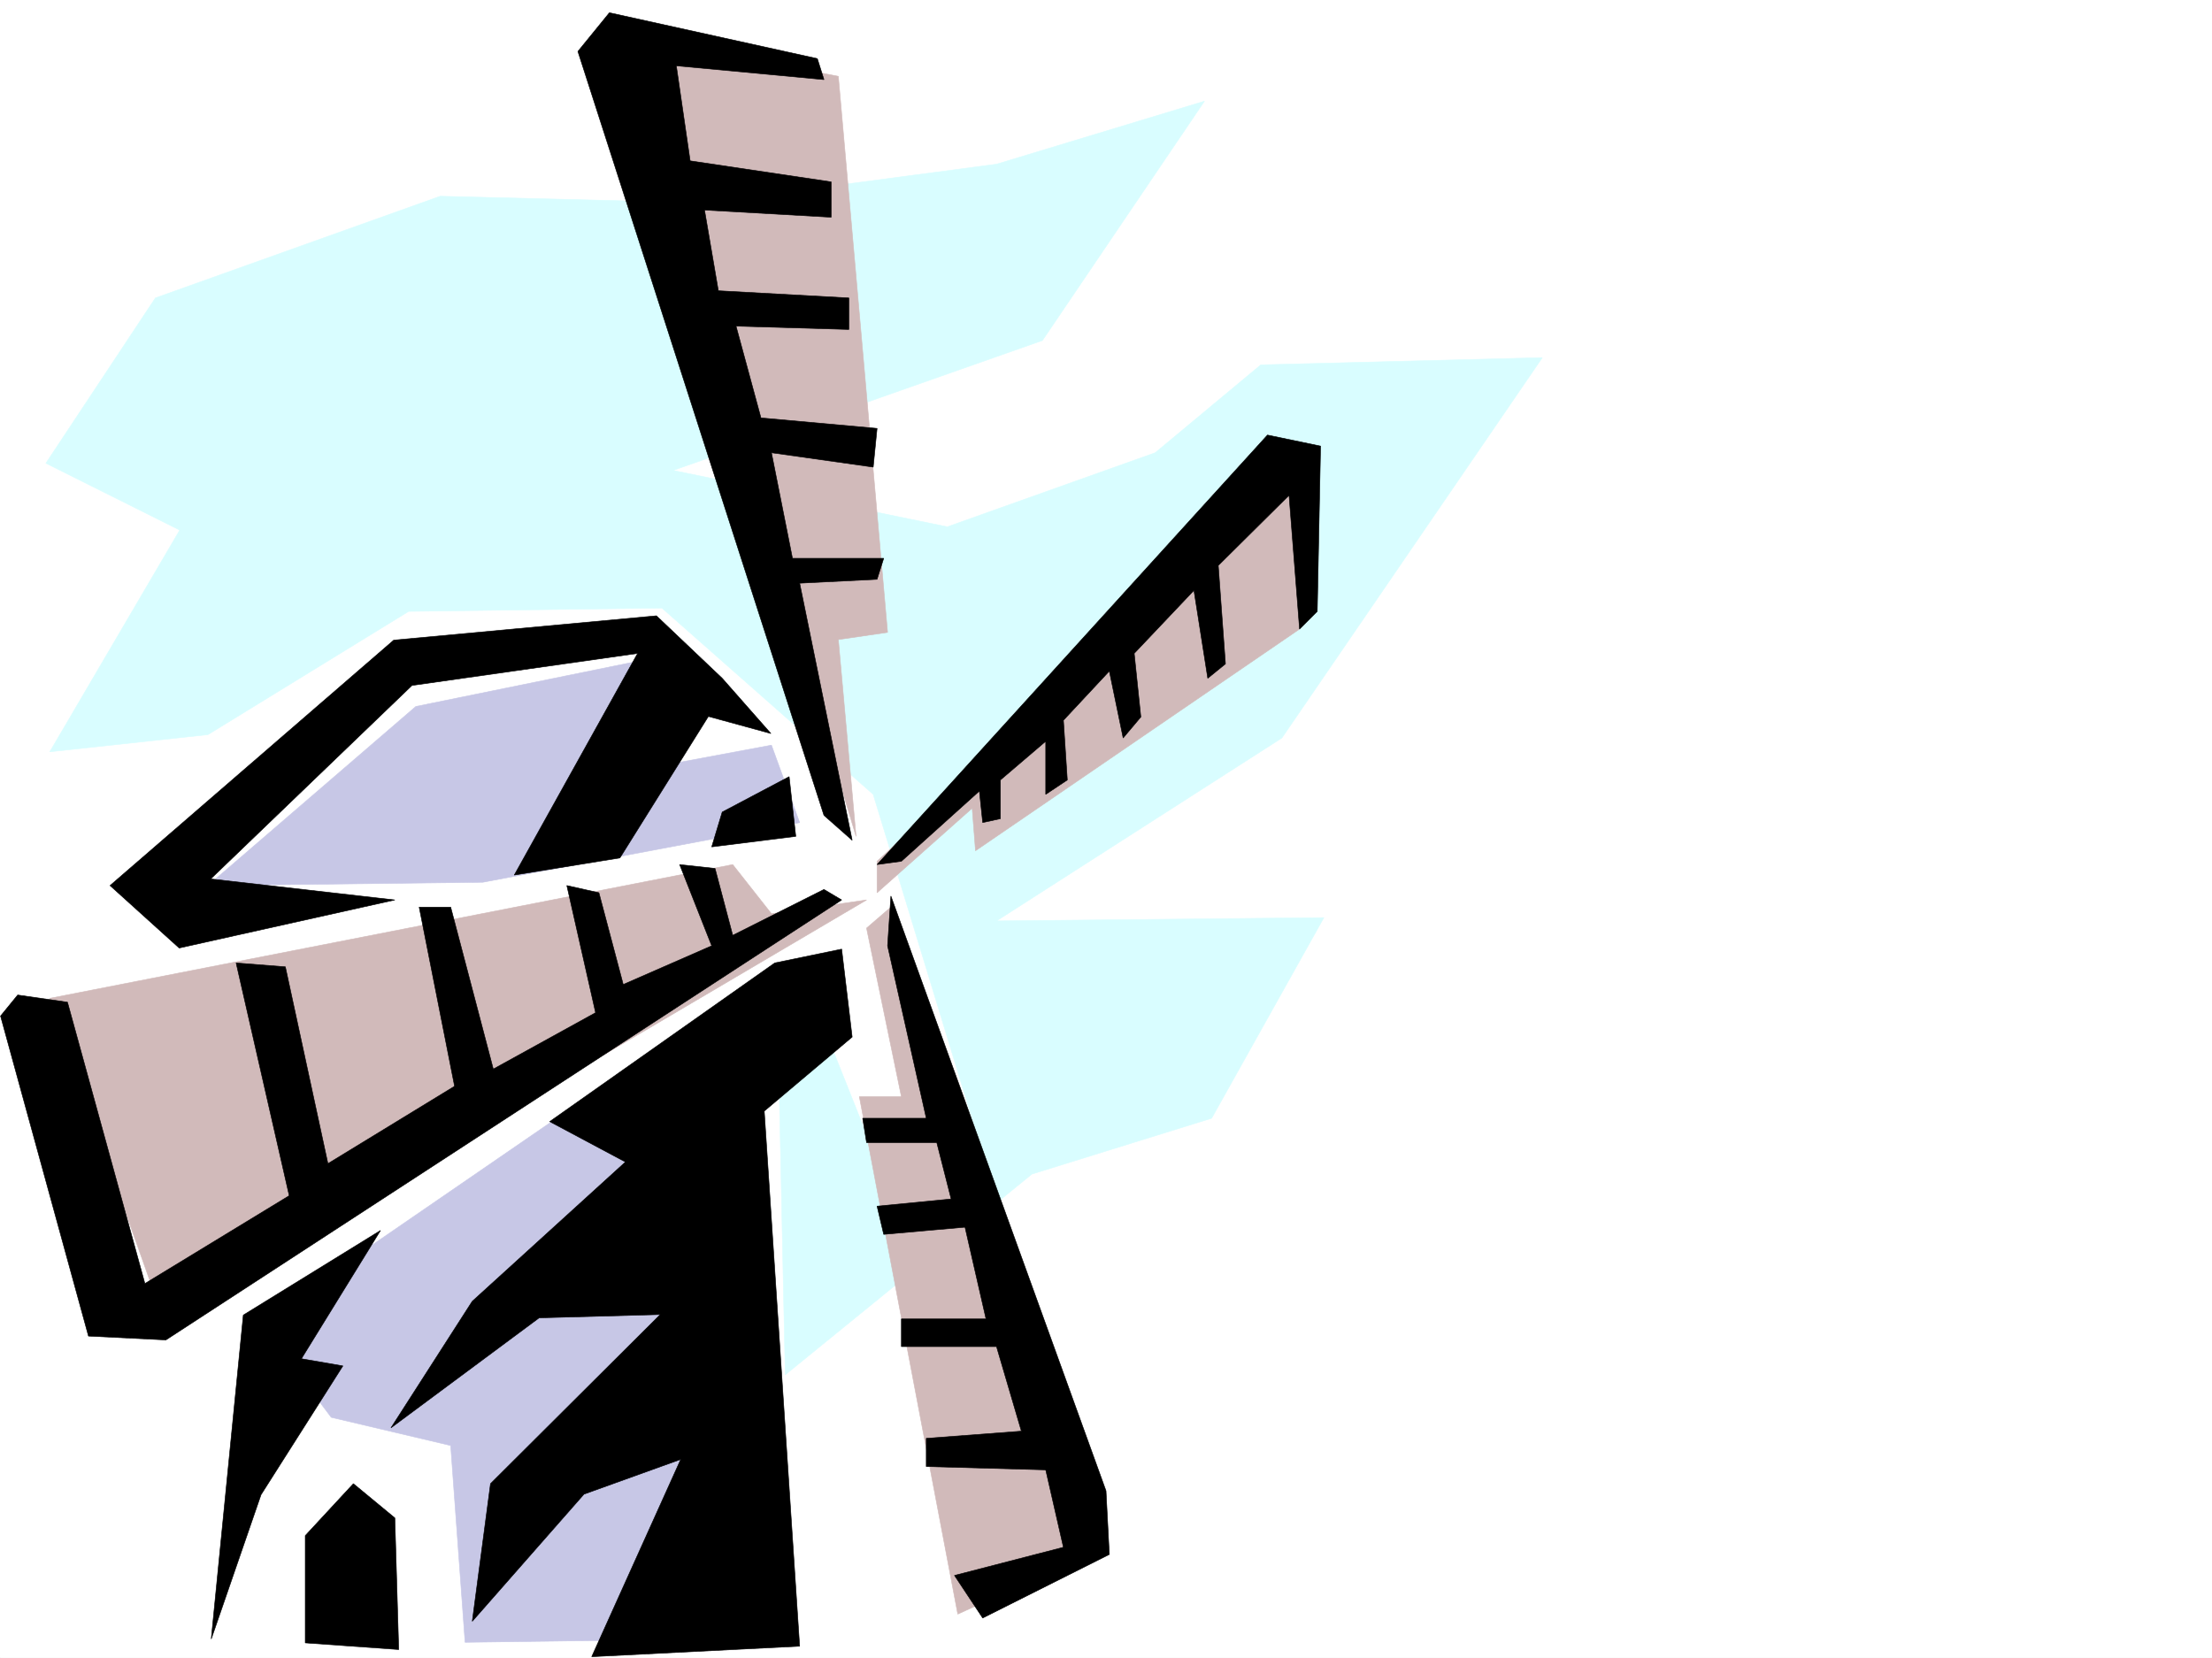 <svg xmlns="http://www.w3.org/2000/svg" width="2997.016" height="2246.297"><rect width="100%" height="100%" fill="#808080" stroke="none"/><defs><clipPath id="a"><path d="M0 0h2997v2244.137H0Zm0 0"/></clipPath><clipPath id="b"><path d="M15 853h1432v1391.137H15Zm0 0"/></clipPath></defs><path fill="#fff" d="M0 2246.297h2997.016V0H0Zm0 0"/><g clip-path="url(#a)" transform="translate(0 2.16)"><path fill="#fff" fill-rule="evenodd" stroke="#fff" stroke-linecap="square" stroke-linejoin="bevel" stroke-miterlimit="10" stroke-width=".743" d="M.742 2244.137h2995.531V-2.16H.743Zm0 0"/></g><g clip-path="url(#b)" transform="translate(0 2.16)"><path fill="#fff" fill-rule="evenodd" stroke="#fff" stroke-linecap="square" stroke-linejoin="bevel" stroke-miterlimit="10" stroke-width=".743" d="m540.207 903.395-346.152 286.878 148.343 49.422-326.68 98.883 118.395 435.926 218.02-5.238-64.434 474.87 752.281-24.714 44.926-722.059 44.223-104.12 133.371 757.25 69.676 34.444 113.898-98.843-233.035-969.992-351.39-262.13zm0 0"/></g><path fill="#c7c7e6" fill-rule="evenodd" stroke="#c7c7e6" stroke-linecap="square" stroke-linejoin="bevel" stroke-miterlimit="10" stroke-width=".743" d="m477.293 1705.504 457.785-314.598 29.207 829.934-334.148 4.457-19.512-266.621-161.836-38.2-86.137-114.605zm86.137-748.258-281.715 242.656 372.39-4.457 429.317-80.898-38.2-104.867-176.85 32.96V895.079Zm0 0"/><path fill="#d9fdff" fill-rule="evenodd" stroke="#d9fdff" stroke-linecap="square" stroke-linejoin="bevel" stroke-miterlimit="10" stroke-width=".743" d="m62.168 627.672 148.387-223.965L596.39 265.879l358.156 8.996 395.613-52.434 281.719-85.355-219.547 324.293-500.48 176.031 371.605 76.399 281.715-100.368 143.105-119.101 381.383-9.735-352.879 515.34-386.62 247.891 443.55-4.457-152.098 271.863-243.515 75.66-334.149 271.899-8.992-423.961 56.93-57.672 95.168 238.941 119.882-71.906-143.851-471.86-286.211-252.429-343.18 4.496-271.98 167.035-214.266 23.227 176.067-300.367Zm0 0"/><path fill="#d1baba" fill-rule="evenodd" stroke="#d1baba" stroke-linecap="square" stroke-linejoin="bevel" stroke-miterlimit="10" stroke-width=".743" d="m1159.863 1133.273-24.008-266.66 66.704-9.738-66.704-753.496-300.445-56.93zm28.465 33.707 576.918-534.07-4.496 219.469-439.05 300.367-4.5-57.672-128.872 114.563zm-14.234 90.594 32.96-28.426 267.485 877.09-176.848 80.86-133.332-701.063h56.93zm0-38.164-954.547 562.496-152.098-429.203 925.301-181.226 52.473 66.625zm0 0"/><path fill-rule="evenodd" stroke="#000" stroke-linecap="square" stroke-linejoin="bevel" stroke-miterlimit="10" stroke-width=".743" d="m978.516 919.047-89.149-84.652-355.887 32.96-384.39 332.547 93.683 84.649 292.192-65.14-249.496-28.466L558.19 928.781l305.684-43.441L696.8 1185.668l143.105-23.187L959.79 970.734l84.688 23.188zm56.968 586.461 47.938 725.07-281.715 14.23 120.621-267.402-131.101 47.192L639.87 2196.87l24.711-186.504 230.027-229.207-164.105 4.496-200.777 149.051 110.144-171.531 207.543-188.735-102.637-54.703 304.942-214.972 90.633-18.727 14.23 119.098zm-621.882 720.574v-145.336l65.18-70.379 56.183 46.41 5.242 178.297zm-83.95-444.176-43.441 438.934 67.45-195.5 110.886-174.543-56.188-9.734L515.496 1667.3zm810.7-562.496-23.97-14.23-123.632 62.168-23.969-90.633-47.937-5.238 43.441 110.066-119.883 52.434-32.96-124.34-43.438-9.735 38.941 172.274-138.61 76.402-57.71-219.43h-42.7l47.977 242.653-171.61 104.867-57.67-266.66-66.704-5.242 71.941 315.343-195.539 119.098-104.906-381.266-67.445-9.734-23.227 28.465 119.137 433.7 104.906 5.237zm-23.969-1111.531-8.992-28.465-281.715-62.172-42.7 52.434 333.407 1035.133 38.199 33.707-71.16-348.305 104.906-5.238 8.992-28.465h-123.633l-28.464-143.067 137.863 19.47 5.242-52.43-157.34-14.235-33.742-124.336 152.84 4.496v-42.699l-176.809-9.734-18.73-109.364 171.57 9.735V246.41l-191.039-28.465-18.73-128.797Zm90.672 1106.254 291.453 805.969 4.496 86.136-171.57 86.137-38.239-57.672 147.602-38.2-23.969-104.866-161.836-4.496v-38.2l128.875-9.738-33.707-114.601h-128.87v-37.457h114.64l-28.464-124.34-110.145 9.738-8.992-38.203 100.367-9.734-19.469-76.403h-95.132l-5.278-32.96h86.176l-52.433-233.7zm-18.727-42.657 528.945-582.003 71.942 14.972-4.496 223.965-23.969 23.969-14.23-181.266-95.915 95.13 9.739 133.331-23.969 19.473-18.73-119.102-80.938 85.395 8.996 86.14-23.969 28.465-18.73-90.636-62.207 66.668 5.277 80.898-29.246 19.469v-71.903l-61.426 52.434v52.43l-23.968 5.242-4.497-42.7-105.648 95.133zm-119.137-119.101 8.993 80.898-113.899 14.235 14.23-47.195zm0 0"/></svg>
